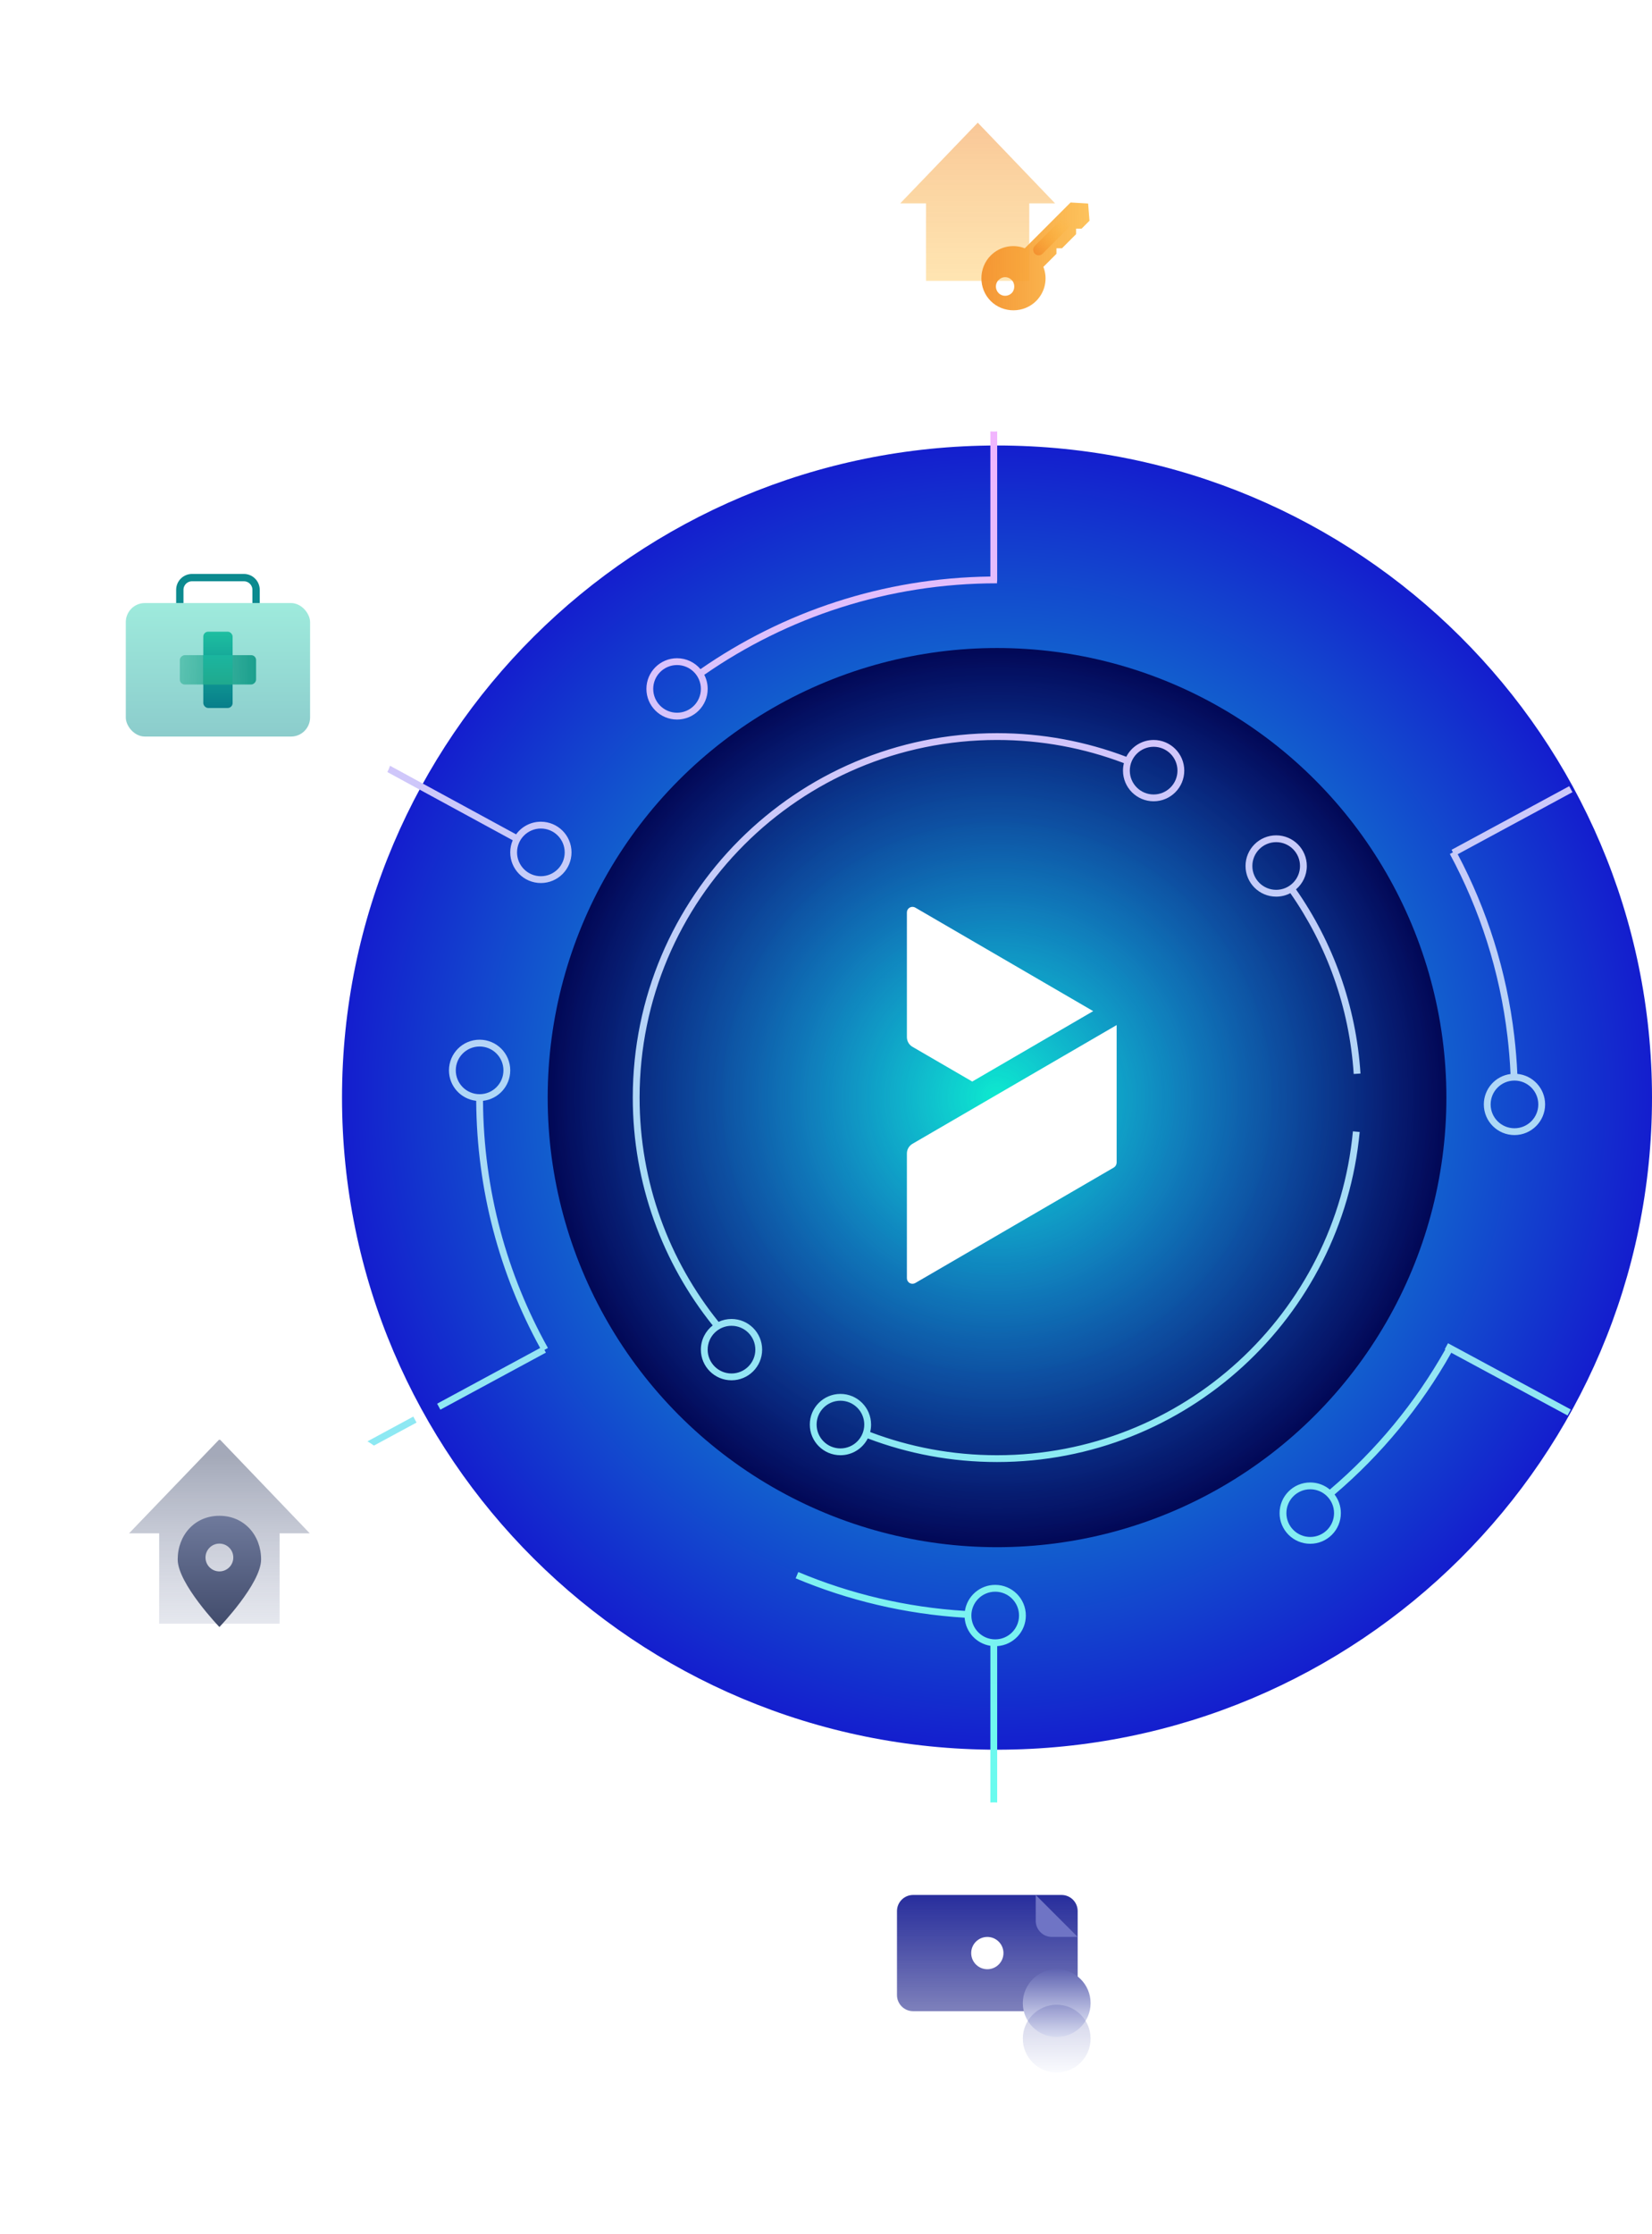 <svg width="256" height="346" viewBox="0 0 256 346" fill="none" xmlns="http://www.w3.org/2000/svg">
<circle cx="142.504" cy="170" r="69.633" fill="url(#paint0_linear_12665_173643)"/>
<path d="M256 170C256 225.781 210.557 271 154.5 271C98.443 271 53 225.781 53 170C53 114.219 98.443 69 154.5 69C210.557 69 256 114.219 256 170Z" fill="url(#paint1_radial_12665_173643)"/>
<circle cx="154.504" cy="170" r="69.633" fill="url(#paint2_radial_12665_173643)"/>
<path d="M141.408 162.139L150.662 167.514L169.403 156.607L141.838 140.575C141.421 140.339 140.9 140.47 140.652 140.889C140.574 141.019 140.535 141.176 140.535 141.333V160.622C140.535 161.25 140.861 161.825 141.408 162.139Z" fill="white"/>
<path d="M141.408 177.153C140.861 177.467 140.535 178.043 140.535 178.67V197.959C140.535 198.116 140.574 198.273 140.652 198.404C140.887 198.822 141.421 198.953 141.838 198.718L172.583 180.841C172.857 180.684 173.026 180.397 173.039 180.083V158.767L141.408 177.153Z" fill="white"/>
<path fill-rule="evenodd" clip-rule="evenodd" d="M153.472 58.165V55H154.528V58.165H153.472ZM153.472 89.295V61.858H154.528V90H154.504V90.344C137.645 90.344 122.01 95.581 109.136 104.517C109.474 105.17 109.665 105.911 109.665 106.697C109.665 109.319 107.54 111.445 104.917 111.445C102.295 111.445 100.17 109.319 100.17 106.697C100.17 104.075 102.295 101.95 104.917 101.95C106.375 101.95 107.679 102.606 108.55 103.64C121.329 94.774 136.792 89.504 153.472 89.295ZM79.975 129.227L50.307 113.092L49.803 114.018L79.453 130.144C79.205 130.719 79.068 131.353 79.068 132.019C79.068 134.641 81.194 136.766 83.816 136.766C86.438 136.766 88.564 134.641 88.564 132.019C88.564 129.396 86.438 127.271 83.816 127.271C82.237 127.271 80.838 128.041 79.975 129.227ZM154.503 114.61C123.912 114.61 99.114 139.409 99.114 170C99.114 183.151 103.696 195.231 111.353 204.731C111.962 204.447 112.641 204.289 113.357 204.289C115.979 204.289 118.105 206.415 118.105 209.037C118.105 211.659 115.979 213.784 113.357 213.784C110.735 213.784 108.609 211.659 108.609 209.037C108.609 207.512 109.328 206.155 110.445 205.286C102.695 195.622 98.058 183.352 98.058 170C98.058 138.826 123.33 113.555 154.503 113.555C161.556 113.555 168.309 114.849 174.534 117.213C175.318 115.668 176.921 114.61 178.771 114.61C181.393 114.61 183.519 116.736 183.519 119.358C183.519 121.98 181.393 124.106 178.771 124.106C176.149 124.106 174.023 121.98 174.023 119.358C174.023 118.959 174.072 118.571 174.165 118.201C168.056 115.881 161.428 114.61 154.503 114.61ZM200.833 137.749C201.858 136.878 202.509 135.579 202.509 134.128C202.509 131.506 200.383 129.381 197.761 129.381C195.139 129.381 193.013 131.506 193.013 134.128C193.013 136.751 195.139 138.876 197.761 138.876C198.554 138.876 199.301 138.682 199.958 138.338C205.567 146.375 209.098 155.969 209.774 166.342L210.827 166.273C210.138 155.708 206.543 145.936 200.833 137.749ZM154.503 225.39C183.332 225.39 207.017 203.366 209.65 175.226L210.7 175.324C208.017 204.001 183.882 226.445 154.503 226.445C147.451 226.445 140.699 225.151 134.474 222.788C133.69 224.332 132.088 225.39 130.238 225.39C127.616 225.39 125.49 223.264 125.49 220.642C125.49 218.02 127.616 215.894 130.238 215.894C132.86 215.894 134.985 218.02 134.985 220.642C134.985 221.041 134.936 221.429 134.843 221.8C140.952 224.12 147.579 225.39 154.503 225.39ZM206.075 230.71C213.244 224.614 219.32 217.271 223.966 209.017L223.886 208.973L224.387 208.045L243.416 218.305L242.915 219.234L224.895 209.518C220.196 217.87 214.054 225.301 206.807 231.473C207.42 232.272 207.784 233.273 207.784 234.358C207.784 236.98 205.659 239.106 203.036 239.106C200.414 239.106 198.289 236.98 198.289 234.358C198.289 231.736 200.414 229.61 203.036 229.61C204.192 229.61 205.252 230.023 206.075 230.71ZM73.794 170.498C71.42 170.236 69.574 168.224 69.574 165.78C69.574 163.158 71.7 161.032 74.322 161.032C76.944 161.032 79.07 163.158 79.07 165.78C79.07 168.224 77.223 170.236 74.849 170.498C74.934 184.391 78.576 197.439 84.908 208.78L84.368 209.081L84.595 209.5L68.241 218.337L67.74 217.409L83.704 208.782C77.461 197.409 73.878 184.368 73.794 170.498ZM123.707 243.484C131.73 246.851 140.421 248.942 149.526 249.503C149.872 247.221 151.842 245.472 154.22 245.472C156.842 245.472 158.968 247.598 158.968 250.22C158.968 252.739 157.006 254.8 154.528 254.958V289.344H153.472V254.909C151.314 254.568 149.64 252.772 149.484 250.557C140.251 249.991 131.436 247.872 123.299 244.457L123.707 243.484ZM233.607 160.566C232.411 150.428 229.311 140.873 224.674 132.269L225.152 132.011L224.941 131.621L243.174 121.767L243.676 122.696L225.891 132.307C230.43 140.886 233.468 150.381 234.655 160.443C234.884 162.384 235.044 164.347 235.133 166.328C237.546 166.553 239.435 168.583 239.435 171.055C239.435 173.677 237.309 175.803 234.687 175.803C232.065 175.803 229.939 173.677 229.939 171.055C229.939 168.64 231.743 166.645 234.078 166.346C233.99 164.401 233.832 162.473 233.607 160.566ZM50.306 228.03L64.549 220.333L64.047 219.405L49.804 227.102L50.306 228.03ZM104.917 103.005C102.878 103.005 101.225 104.658 101.225 106.697C101.225 108.737 102.878 110.39 104.917 110.39C106.957 110.39 108.61 108.737 108.61 106.697C108.61 104.658 106.957 103.005 104.917 103.005ZM109.664 209.037C109.664 206.997 111.318 205.344 113.357 205.344C115.396 205.344 117.05 206.997 117.05 209.037C117.05 211.076 115.396 212.729 113.357 212.729C111.318 212.729 109.664 211.076 109.664 209.037ZM130.238 216.949C128.198 216.949 126.545 218.603 126.545 220.642C126.545 222.681 128.198 224.335 130.238 224.335C132.277 224.335 133.93 222.681 133.93 220.642C133.93 218.603 132.277 216.949 130.238 216.949ZM194.069 134.128C194.069 132.089 195.722 130.436 197.761 130.436C199.801 130.436 201.454 132.089 201.454 134.128C201.454 136.168 199.801 137.821 197.761 137.821C195.722 137.821 194.069 136.168 194.069 134.128ZM178.771 115.665C176.732 115.665 175.078 117.318 175.078 119.358C175.078 121.397 176.732 123.051 178.771 123.051C180.81 123.051 182.464 121.397 182.464 119.358C182.464 117.318 180.81 115.665 178.771 115.665ZM80.123 132.019C80.123 129.979 81.776 128.326 83.816 128.326C85.855 128.326 87.508 129.979 87.508 132.019C87.508 134.058 85.855 135.711 83.816 135.711C81.776 135.711 80.123 134.058 80.123 132.019ZM154.22 246.528C152.181 246.528 150.528 248.181 150.528 250.22C150.528 252.26 152.181 253.913 154.22 253.913C156.26 253.913 157.913 252.26 157.913 250.22C157.913 248.181 156.26 246.528 154.22 246.528ZM70.629 165.78C70.629 163.74 72.282 162.087 74.322 162.087C76.361 162.087 78.014 163.74 78.014 165.78C78.014 167.819 76.361 169.472 74.322 169.472C72.282 169.472 70.629 167.819 70.629 165.78ZM234.687 167.362C232.648 167.362 230.994 169.016 230.994 171.055C230.994 173.095 232.648 174.748 234.687 174.748C236.726 174.748 238.38 173.095 238.38 171.055C238.38 169.016 236.726 167.362 234.687 167.362ZM199.344 234.358C199.344 232.318 200.997 230.665 203.036 230.665C205.076 230.665 206.729 232.318 206.729 234.358C206.729 236.397 205.076 238.05 203.036 238.05C200.997 238.05 199.344 236.397 199.344 234.358Z" fill="url(#paint3_linear_12665_173643)"/>
<g filter="url(#filter0_d_12665_173643)">
<path d="M150.252 5.164C152.571 3.825 155.429 3.825 157.748 5.164L177.099 16.336C179.418 17.675 180.847 20.15 180.847 22.828V45.172C180.847 47.85 179.418 50.325 177.099 51.664L157.748 62.836C155.429 64.175 152.571 64.175 150.252 62.836L130.901 51.664C128.582 50.325 127.153 47.85 127.153 45.172V22.828C127.153 20.15 128.582 17.675 130.901 16.336L150.252 5.164Z" fill="white"/>
</g>
<g clip-path="url(#clip0_12665_173643)">
<path opacity="0.5" fill-rule="evenodd" clip-rule="evenodd" d="M151.518 19L139.5 31.5H143.5V43.5H150.857H159.5V31.5H163.5L151.518 19Z" fill="url(#paint4_linear_12665_173643)"/>
<path d="M165.901 31.361L158.804 38.458C157.043 37.764 154.962 38.137 153.522 39.578C151.601 41.499 151.601 44.7 153.522 46.621C155.442 48.542 158.644 48.542 160.565 46.621C162.005 45.181 162.379 43.1 161.685 41.339L163.713 39.311L163.713 38.458L164.567 38.458L166.754 36.27L166.754 35.416L167.608 35.416L168.835 34.189L168.622 31.521L165.901 31.361ZM156.776 45.394C156.243 45.928 155.336 45.981 154.749 45.394C154.215 44.86 154.162 43.953 154.749 43.366C155.336 42.779 156.189 42.779 156.776 43.366C157.31 43.9 157.31 44.86 156.776 45.394Z" fill="url(#paint5_linear_12665_173643)"/>
<path d="M160.355 39.292C160.02 38.956 160.02 38.413 160.355 38.077L164.788 33.644L166.003 34.859L161.57 39.292C161.235 39.627 160.691 39.627 160.355 39.292V39.292Z" fill="url(#paint6_linear_12665_173643)"/>
</g>
<g filter="url(#filter1_d_12665_173643)">
<path d="M30.252 73.164C32.571 71.825 35.429 71.825 37.748 73.164L57.099 84.336C59.418 85.675 60.847 88.15 60.847 90.828L60.847 113.172C60.847 115.85 59.418 118.325 57.099 119.664L37.748 130.836C35.429 132.175 32.571 132.175 30.252 130.836L10.901 119.664C8.582 118.325 7.153 115.85 7.153 113.172L7.153 90.828C7.153 88.15 8.582 85.675 10.901 84.336L30.252 73.164Z" fill="white"/>
</g>
<rect opacity="0.5" x="19.494" y="93.402" width="28.557" height="20.679" rx="2.954" fill="url(#paint7_linear_12665_173643)"/>
<path d="M39.682 93.401V91.356C39.682 90.31 38.834 89.462 37.788 89.462H29.759C28.713 89.462 27.865 90.31 27.865 91.356V93.401" stroke="#0C8A8F" stroke-width="1.136"/>
<rect x="31.502" y="97.838" width="4.545" height="11.816" rx="0.757" fill="url(#paint8_linear_12665_173643)"/>
<rect x="39.682" y="101.473" width="4.545" height="11.816" rx="0.757" transform="rotate(90 39.682 101.473)" fill="url(#paint9_linear_12665_173643)"/>
<rect x="31.5" y="101.472" width="4.545" height="4.545" fill="url(#paint10_linear_12665_173643)"/>
<g filter="url(#filter2_d_12665_173643)">
<path d="M37.748 266.836C35.429 268.175 32.571 268.175 30.252 266.836L10.901 255.664C8.582 254.325 7.153 251.85 7.153 249.172L7.153 226.828C7.153 224.15 8.582 221.675 10.901 220.336L30.252 209.164C32.571 207.825 35.429 207.825 37.748 209.164L57.099 220.336C59.418 221.675 60.847 224.15 60.847 226.828L60.847 249.172C60.847 251.85 59.418 254.325 57.099 255.664L37.748 266.836Z" fill="white"/>
</g>
<g clip-path="url(#clip1_12665_173643)">
<path opacity="0.5" fill-rule="evenodd" clip-rule="evenodd" d="M34.021 222.902L20 237.486H24.666V251.485H33.249H43.333V237.486H48L34.021 222.902Z" fill="url(#paint11_linear_12665_173643)"/>
<path fill-rule="evenodd" clip-rule="evenodd" d="M27.537 241.531C27.537 237.786 30.154 234.77 33.999 234.77C37.843 234.77 40.46 237.786 40.46 241.531C40.46 245.276 33.999 252 33.999 252C33.999 252 27.537 245.276 27.537 241.531ZM33.999 243.385C35.189 243.385 36.153 242.421 36.153 241.231C36.153 240.042 35.189 239.078 33.999 239.078C32.81 239.078 31.846 240.042 31.846 241.231C31.846 242.421 32.81 243.385 33.999 243.385Z" fill="url(#paint12_linear_12665_173643)"/>
</g>
<g filter="url(#filter3_d_12665_173643)">
<path d="M157.748 334.836C155.429 336.175 152.571 336.175 150.252 334.836L130.901 323.664C128.582 322.325 127.153 319.85 127.153 317.172L127.153 294.828C127.153 292.15 128.582 289.675 130.901 288.336L150.252 277.164C152.571 275.825 155.429 275.825 157.748 277.164L177.099 288.336C179.418 289.675 180.847 292.15 180.847 294.828L180.847 317.172C180.847 319.85 179.418 322.325 177.099 323.664L157.748 334.836Z" fill="white"/>
</g>
<path fill-rule="evenodd" clip-rule="evenodd" d="M141.5 293.5C140.119 293.5 139 294.619 139 296V309C139 310.381 140.119 311.5 141.5 311.5H164.5C165.881 311.5 167 310.381 167 309V296C167 294.619 165.881 293.5 164.5 293.5H141.5ZM153 305C154.381 305 155.5 303.881 155.5 302.5C155.5 301.119 154.381 300 153 300C151.619 300 150.5 301.119 150.5 302.5C150.5 303.881 151.619 305 153 305Z" fill="url(#paint13_linear_12665_173643)"/>
<path d="M163 300H167L160.5 293.5V297.5C160.5 298.881 161.619 300 163 300Z" fill="#6F74C5"/>
<circle cx="163.75" cy="310.25" r="5.25" fill="url(#paint14_linear_12665_173643)"/>
<circle opacity="0.32" cx="163.75" cy="315.75" r="5.25" fill="url(#paint15_linear_12665_173643)"/>
<defs>
<filter id="filter0_d_12665_173643" x="120.152" y="0.16" width="67.695" height="73.681" filterUnits="userSpaceOnUse" color-interpolation-filters="sRGB">
<feFlood flood-opacity="0" result="BackgroundImageFix"/>
<feColorMatrix in="SourceAlpha" type="matrix" values="0 0 0 0 0 0 0 0 0 0 0 0 0 0 0 0 0 0 127 0" result="hardAlpha"/>
<feOffset dy="3"/>
<feGaussianBlur stdDeviation="3.5"/>
<feComposite in2="hardAlpha" operator="out"/>
<feColorMatrix type="matrix" values="0 0 0 0 0.039 0 0 0 0 0.035 0 0 0 0 0.22 0 0 0 0.06 0"/>
<feBlend mode="normal" in2="BackgroundImageFix" result="effect1_dropShadow_12665_173643"/>
<feBlend mode="normal" in="SourceGraphic" in2="effect1_dropShadow_12665_173643" result="shape"/>
</filter>
<filter id="filter1_d_12665_173643" x="0.152" y="68.16" width="67.695" height="73.681" filterUnits="userSpaceOnUse" color-interpolation-filters="sRGB">
<feFlood flood-opacity="0" result="BackgroundImageFix"/>
<feColorMatrix in="SourceAlpha" type="matrix" values="0 0 0 0 0 0 0 0 0 0 0 0 0 0 0 0 0 0 127 0" result="hardAlpha"/>
<feOffset dy="3"/>
<feGaussianBlur stdDeviation="3.5"/>
<feComposite in2="hardAlpha" operator="out"/>
<feColorMatrix type="matrix" values="0 0 0 0 0.039 0 0 0 0 0.035 0 0 0 0 0.22 0 0 0 0.06 0"/>
<feBlend mode="normal" in2="BackgroundImageFix" result="effect1_dropShadow_12665_173643"/>
<feBlend mode="normal" in="SourceGraphic" in2="effect1_dropShadow_12665_173643" result="shape"/>
</filter>
<filter id="filter2_d_12665_173643" x="0.152" y="204.16" width="67.695" height="73.681" filterUnits="userSpaceOnUse" color-interpolation-filters="sRGB">
<feFlood flood-opacity="0" result="BackgroundImageFix"/>
<feColorMatrix in="SourceAlpha" type="matrix" values="0 0 0 0 0 0 0 0 0 0 0 0 0 0 0 0 0 0 127 0" result="hardAlpha"/>
<feOffset dy="3"/>
<feGaussianBlur stdDeviation="3.5"/>
<feComposite in2="hardAlpha" operator="out"/>
<feColorMatrix type="matrix" values="0 0 0 0 0.039 0 0 0 0 0.035 0 0 0 0 0.22 0 0 0 0.06 0"/>
<feBlend mode="normal" in2="BackgroundImageFix" result="effect1_dropShadow_12665_173643"/>
<feBlend mode="normal" in="SourceGraphic" in2="effect1_dropShadow_12665_173643" result="shape"/>
</filter>
<filter id="filter3_d_12665_173643" x="120.152" y="272.16" width="67.695" height="73.681" filterUnits="userSpaceOnUse" color-interpolation-filters="sRGB">
<feFlood flood-opacity="0" result="BackgroundImageFix"/>
<feColorMatrix in="SourceAlpha" type="matrix" values="0 0 0 0 0 0 0 0 0 0 0 0 0 0 0 0 0 0 127 0" result="hardAlpha"/>
<feOffset dy="3"/>
<feGaussianBlur stdDeviation="3.5"/>
<feComposite in2="hardAlpha" operator="out"/>
<feColorMatrix type="matrix" values="0 0 0 0 0.039 0 0 0 0 0.035 0 0 0 0 0.22 0 0 0 0.06 0"/>
<feBlend mode="normal" in2="BackgroundImageFix" result="effect1_dropShadow_12665_173643"/>
<feBlend mode="normal" in="SourceGraphic" in2="effect1_dropShadow_12665_173643" result="shape"/>
</filter>
<linearGradient id="paint0_linear_12665_173643" x1="142.504" y1="100.367" x2="142.504" y2="239.633" gradientUnits="userSpaceOnUse">
<stop stop-color="#010896"/>
<stop offset="0.5" stop-color="#050EC4" stop-opacity="0.172"/>
<stop offset="1" stop-color="#020B8B" stop-opacity="0.49"/>
</linearGradient>
<radialGradient id="paint1_radial_12665_173643" cx="0" cy="0" r="1" gradientUnits="userSpaceOnUse" gradientTransform="translate(154.5 170) rotate(90) scale(101 101.5)">
<stop stop-color="#0DEACF"/>
<stop offset="1" stop-color="#141DCE"/>
</radialGradient>
<radialGradient id="paint2_radial_12665_173643" cx="0" cy="0" r="1" gradientUnits="userSpaceOnUse" gradientTransform="translate(154.504 170) rotate(90) scale(69.633)">
<stop stop-color="#1A5CD5" stop-opacity="0"/>
<stop offset="1" stop-color="#020755"/>
</radialGradient>
<linearGradient id="paint3_linear_12665_173643" x1="146.739" y1="55" x2="146.739" y2="289.22" gradientUnits="userSpaceOnUse">
<stop stop-color="#F9B1FF"/>
<stop offset="1" stop-color="#62FFEE"/>
</linearGradient>
<linearGradient id="paint4_linear_12665_173643" x1="151.544" y1="19" x2="151.544" y2="43.739" gradientUnits="userSpaceOnUse">
<stop stop-color="#F39030"/>
<stop offset="1" stop-color="#FEBA34" stop-opacity="0.76"/>
</linearGradient>
<linearGradient id="paint5_linear_12665_173643" x1="150" y1="43.1" x2="172.063" y2="43.315" gradientUnits="userSpaceOnUse">
<stop stop-color="#F39030"/>
<stop offset="1" stop-color="#FEBA34" stop-opacity="0.76"/>
</linearGradient>
<linearGradient id="paint6_linear_12665_173643" x1="160.251" y1="39.249" x2="165.251" y2="33.999" gradientUnits="userSpaceOnUse">
<stop stop-color="#F39030"/>
<stop offset="1" stop-color="#FEBA34" stop-opacity="0"/>
</linearGradient>
<linearGradient id="paint7_linear_12665_173643" x1="33.772" y1="93.402" x2="33.772" y2="123.846" gradientUnits="userSpaceOnUse">
<stop stop-color="#3FD7BB"/>
<stop offset="1" stop-color="#077E8A"/>
</linearGradient>
<linearGradient id="paint8_linear_12665_173643" x1="33.774" y1="97.838" x2="33.774" y2="109.654" gradientUnits="userSpaceOnUse">
<stop stop-color="#1EBFA1"/>
<stop offset="1" stop-color="#077E8A"/>
</linearGradient>
<linearGradient id="paint9_linear_12665_173643" x1="41.954" y1="101.473" x2="41.954" y2="113.289" gradientUnits="userSpaceOnUse">
<stop stop-color="#1B9F8D"/>
<stop offset="1" stop-color="#20A98E" stop-opacity="0.5"/>
</linearGradient>
<linearGradient id="paint10_linear_12665_173643" x1="33.772" y1="101.472" x2="33.772" y2="106.017" gradientUnits="userSpaceOnUse">
<stop stop-color="#1BB69F"/>
<stop offset="1" stop-color="#20A98E"/>
</linearGradient>
<linearGradient id="paint11_linear_12665_173643" x1="34" y1="225.616" x2="34" y2="251.486" gradientUnits="userSpaceOnUse">
<stop stop-color="#495373"/>
<stop offset="1" stop-color="#848EAE" stop-opacity="0.42"/>
</linearGradient>
<linearGradient id="paint12_linear_12665_173643" x1="33.999" y1="252" x2="33.999" y2="234.77" gradientUnits="userSpaceOnUse">
<stop stop-color="#414B6B"/>
<stop offset="1" stop-color="#6F7A9C"/>
</linearGradient>
<linearGradient id="paint13_linear_12665_173643" x1="165.465" y1="311.5" x2="165.465" y2="292.261" gradientUnits="userSpaceOnUse">
<stop stop-color="#191E87" stop-opacity="0.56"/>
<stop offset="1" stop-color="#22289B"/>
</linearGradient>
<linearGradient id="paint14_linear_12665_173643" x1="163.5" y1="303.75" x2="163.5" y2="315.5" gradientUnits="userSpaceOnUse">
<stop stop-color="#4E53A9"/>
<stop offset="1" stop-color="#F0F3FD"/>
</linearGradient>
<linearGradient id="paint15_linear_12665_173643" x1="163.5" y1="309.25" x2="163.5" y2="321" gradientUnits="userSpaceOnUse">
<stop stop-color="#4E53A9"/>
<stop offset="1" stop-color="#F0F3FD"/>
</linearGradient>
<clipPath id="clip0_12665_173643">
<rect width="30" height="30" fill="white" transform="translate(139 19)"/>
</clipPath>
<clipPath id="clip1_12665_173643">
<rect width="30" height="30" fill="white" transform="translate(19 223)"/>
</clipPath>
</defs>
</svg>
